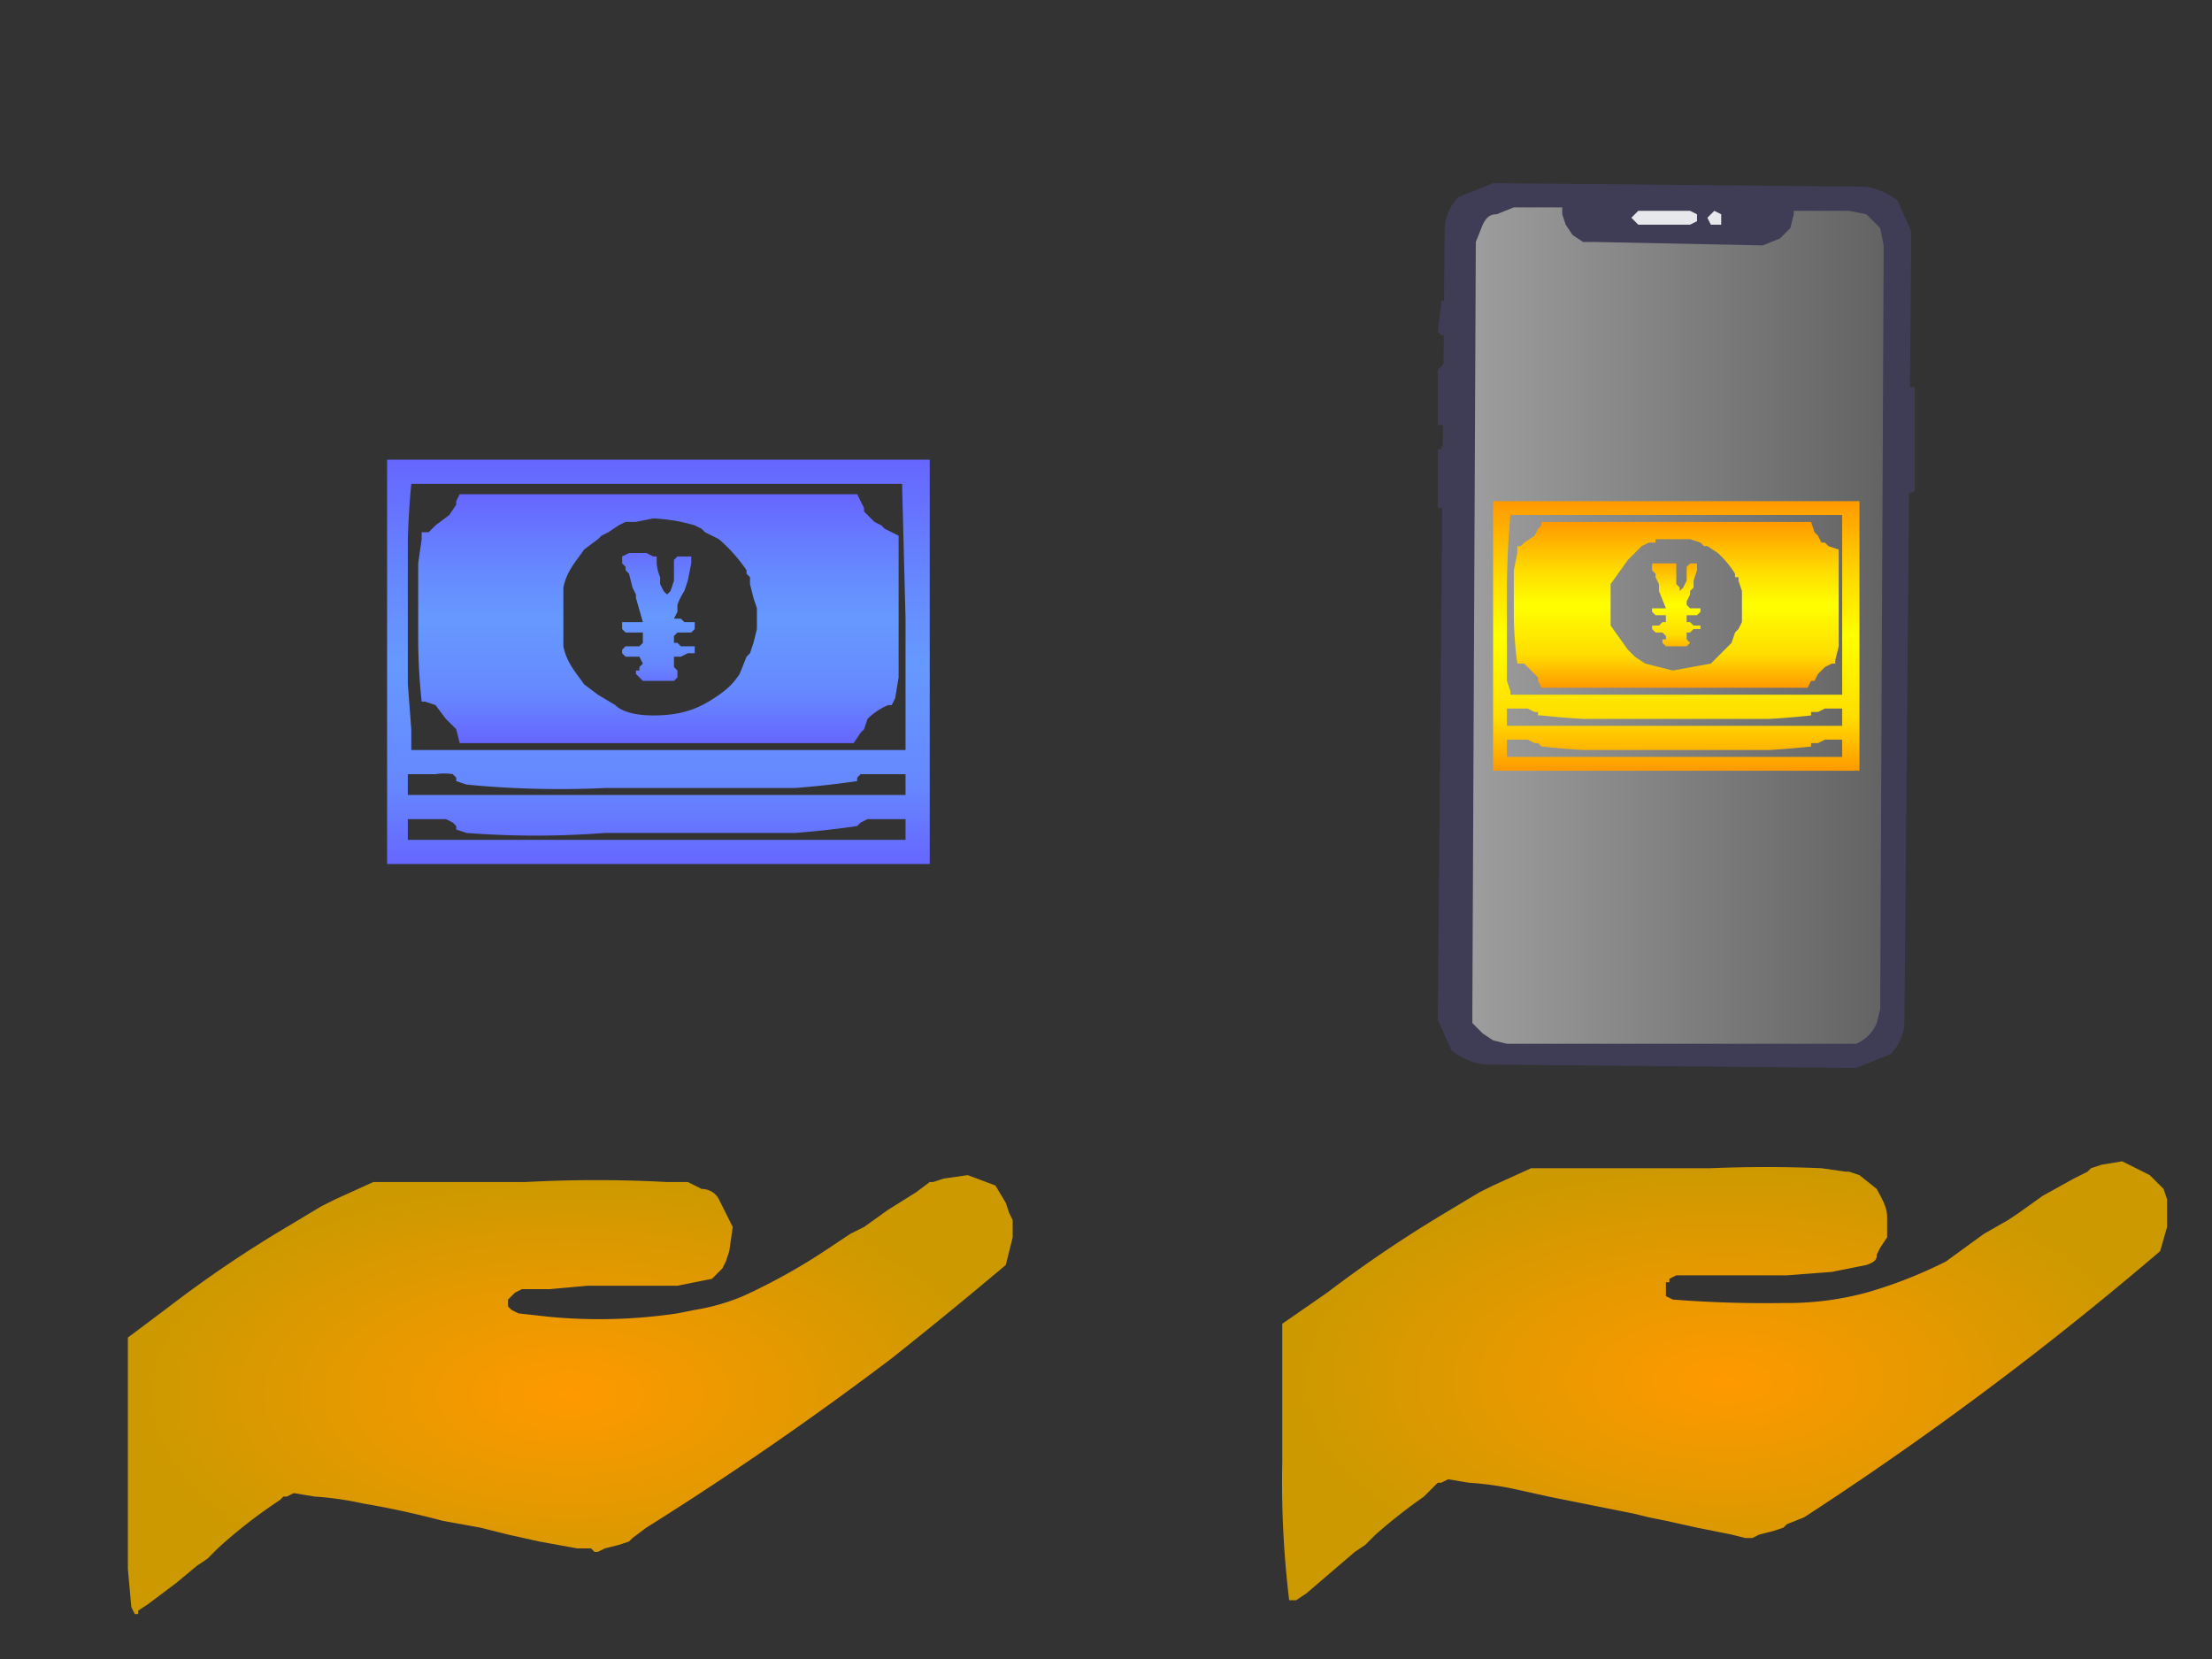 <svg xmlns:xlink="http://www.w3.org/1999/xlink" image-rendering="optimizeSpeed" baseProfile="basic" xmlns="http://www.w3.org/2000/svg" viewBox="0 0 640 480"><rect x="0" y="0" width="640" height="480" fill="#333333" stroke="none"/><defs><linearGradient id="a"><stop offset="0" stop-color="#a3a3a3"/><stop offset="1" stop-color="#5d5d5d"/></linearGradient><linearGradient id="c"><stop offset="0" stop-color="#66f"/><stop offset=".3" stop-color="#68f"/><stop offset=".5" stop-color="#69f"/><stop offset=".8" stop-color="#68f"/><stop offset="1" stop-color="#66f"/></linearGradient><linearGradient id="d"><stop offset="0" stop-color="#f90"/><stop offset=".3" stop-color="#fd0"/><stop offset=".5" stop-color="#ff0"/><stop offset=".8" stop-color="#fd0"/><stop offset="1" stop-color="#f90"/></linearGradient><linearGradient id="f" xlink:href="#a" x1="-.1" y1=".5" x2="1.1" y2=".5"/><linearGradient id="i" xlink:href="#c" x1=".5" y1="0" x2=".5" y2="1"/><linearGradient id="j" xlink:href="#d" x1=".5" y1="0" x2=".5" y2="1"/><linearGradient id="k" xlink:href="#c" x1=".5" y1="0" x2=".5" y2="1"/><linearGradient id="l" xlink:href="#d" x1=".5" y1="0" x2=".5" y2="1"/><linearGradient id="m" xlink:href="#c" x1=".5" y1="-.1" x2=".5" y2="1.1"/><linearGradient id="n" xlink:href="#d" x1=".5" y1="-.1" x2=".5" y2="1.1"/><radialGradient id="b"><stop offset="0" stop-color="#f90"/><stop offset="1" stop-color="#c90"/></radialGradient><radialGradient id="g" xlink:href="#b" cx=".5" cy=".5" r=".5" fx=".5" fy=".5"/><radialGradient id="h" xlink:href="#b" cx=".5" cy=".5" r=".5" fx=".5" fy=".5"/><mask id="e"><path fill="#FFF" d="M0 0h640v480H0z"/></mask></defs><g mask="url(#e)"><path fill="#3f3d56" d="M551 112h3v30l-2 1-1-1-1-1v-28l1-1zM417 87h1l1 1v8l-1 1h-1l-1-1 1-8v-1zM417 106l1-1v1l1 1v15l-1 1h-1-1v-16l1-1zM417 130v-1l1 1h1l-1 16v1h-1-1v-17h1z"/><path fill="#3f3d56" d="M422 57l10-4 107 1c2 0 6 1 10 4l4 9-2 229c0 2-1 6-4 9l-10 4-107-1c-2 0-6-1-10-4l-4-9 2-229c0-2 1-6 4-9z"/><path fill="#e6e8ec" d="M473 62l1-1h15l2 1v2l-2 1h-15l-1-1-1-1 1-1zM498 63v2h-2-1l-1-2 1-1 1-1 2 1v1z"/><path fill="url(#f)" d="M535 61h-16v1l-1 4-3 3-5 2-49-1h-3l-3-2-2-3-1-3v-2h-14l-5 2c-2 0-3 1-4 3l-2 5-1 222v4l3 3 3 2 4 1h101a11 11 0 006-6l1-4 1-221-1-5-4-4-5-1z"/><path fill="url(#g)" d="M270 342h-1l-4 3-8 5-7 5-4 2-6 4a175 175 0 01-25 14 61 61 0 01-14 4l-5 1a153 153 0 01-37 1l-9-1-2-1-1-1v-2l1-1 1-1 2-1h8l11-1h26l10-2 3-3 1-2 1-3 1-7-4-8c-1-2-3-3-5-3l-2-1-2-1h-6a380 380 0 00-41 0h-44l-11 5-4 2-10 6a346 346 0 00-34 23l-12 9v67l1 11 1 2h1v-1l3-2 8-6 6-5 3-2 3-3a145 145 0 0118-14l1-1h1l2-1 6 1a92 92 0 0114 2 253 253 0 0123 5l11 2 4 1 4 1 9 2 11 2h4l1 1h1l2-1 4-1 3-1 1-1 4-3a979 979 0 0071-49 1439 1439 0 0033-27l2-8v-5l-1-2-1-3-3-5-8-3-7 1-3 1z"/><path fill="url(#h)" d="M605 338l-1 1-4 2-9 5-7 5-3 2-7 4-11 8a132 132 0 01-23 9 88 88 0 01-24 3 342 342 0 01-32-1l-2-1v-3-1h1v-1l2-1h32l13-1 10-2c3-1 3-2 3-3l1-2 2-3v-6c0-3-2-6-3-8l-5-4-3-1h-1l-7-1a380 380 0 00-32 0h-52l-11 5-4 2-10 6a369 369 0 00-34 23l-13 9v40a285 285 0 002 40h2l3-2 7-6 7-6 3-2 3-3a158 158 0 0114-11l3-3 1-1h1l2-1 6 1a91 91 0 0114 2l9 2 15 3 10 2 4 1 5 1 9 2 10 2 4 1h2l2-1 4-1 3-1 1-1 5-2a985 985 0 0070-50 1015 1015 0 0033-27l2-7v-6-2l-1-3-4-4-8-4-6 1-3 1z"/><path fill="url(#i)" d="M112 192v58h157V133H112v59zm150-13v38H119v-1-5l-1-13v-13-6-9-14a233 233 0 011-16h142l1 39zm-130 47l3 1a277 277 0 0040 1h55a273 273 0 0018-2v-1l1-1h13v6H118v-6h8a15 15 0 015 0l1 1v1zm0 13v1l3 1a260 260 0 0040 0h55a257 257 0 0018-2l1-1 2-1h11v6H118v-6h11l2 1 1 1z"/><path fill="url(#j)" d="M432 184v39h106v-78H432v39zm101-9v26h-96v-1l-1-3v-9-9-4-5a257 257 0 011-21h96v26zm-87 32s-1 0 0 0a233 233 0 0012 1h54a242 242 0 0012-1v-1h2l2-1h5v5h-97v-5h6l2 1h1v1h1zm0 9s-1 0 0 0a290 290 0 0012 1h54a309 309 0 0012-1v-1h2l2-1h5v5h-97v-5h6l2 1h1l1 1z"/><path fill="url(#k)" d="M132 145v1l-2 3-4 3-2 2h-1-1v2l-1 7v21a176 176 0 001 19h1l3 1 3 4 2 2 1 1 1 4h114l2-3 1-1 1-3a19 19 0 016-4h1l1-2 1-6v-10-31l-4-2-1-1-2-1-2-2-1-1v-1l-2-4H133l-1 2zm71 8l1 1 4 2a46 46 0 018 9v1l1 1v2l1 4 1 3v6l-1 4-1 3-1 1-2 5c-2 3-4 5-9 8s-10 4-16 4c-5 0-9-1-11-3l-5-3-4-3c-2-3-5-6-6-11v-17c1-5 4-8 6-11l4-3 1-1 2-1 3-2 2-1h3l5-1a50 50 0 0112 2l2 1z"/><path fill="url(#l)" d="M446 152l-1 1-1 2-3 2-1 1h-1v2l-1 5v14a117 117 0 001 13h2l3 3 1 1v1l1 2h77l1-2h1l1-2 2-2 2-1h1v-1l1-4v-7-21l-3-1-1-1h-1l-1-2-1-1-1-3h-78v1zm47 6h1l3 2a27 27 0 015 6v1h1v1l1 3v9l-1 2-1 1-1 3-6 6-11 2-8-2-3-2-2-2-5-7v-12l5-7 2-2 1-1 1-1 2-1h2v-1h10l3 1 1 1z"/><path fill="url(#m)" d="M180 161v2l1 1v1l1 1 1 4 1 2v1l2 7h-3-1-1-1v2l1 1h5v3l-1 1h-2-1-1l-1 1v1l1 1h4l1 2-1 1v1h-1v1l2 2h9l1-1v-2l-1-1v-1-1-1h2l2-1h2v-2h-3-1l-1-1h-1v-1-1l1-1h4l1-1v-1-1h-3l-1-1h-2l1-2v-2a18 18 0 012-4l1-3 1-5v-2h-2-1-1l-1 1v6l-1 3-1 1-1-1-1-2v-1-1a13 13 0 01-1-4v-1-1h-1l-2-1h-2-1-2l-2 1z"/><path fill="url(#n)" d="M478 163v2l1 1v1l1 2v2l2 5h-2-2v1l1 1h3v2h-1l-1 1h-2v1l1 1h2l1 1v1h-1v1s-1 0 0 0l1 1h6l1-1-1-1v-1-1h1l1-1h2v-1h-1-1l-1-1h-1v-1-1h3l1-1v-1h-2-1l-1-1v-1l1-2v-1l1-1v-2l1-3v-2h-1-1l-1 1v4l-1 2-1 1v-1l-1-1v-1-1-2-1-1h-3-3-1z"/></g></svg>